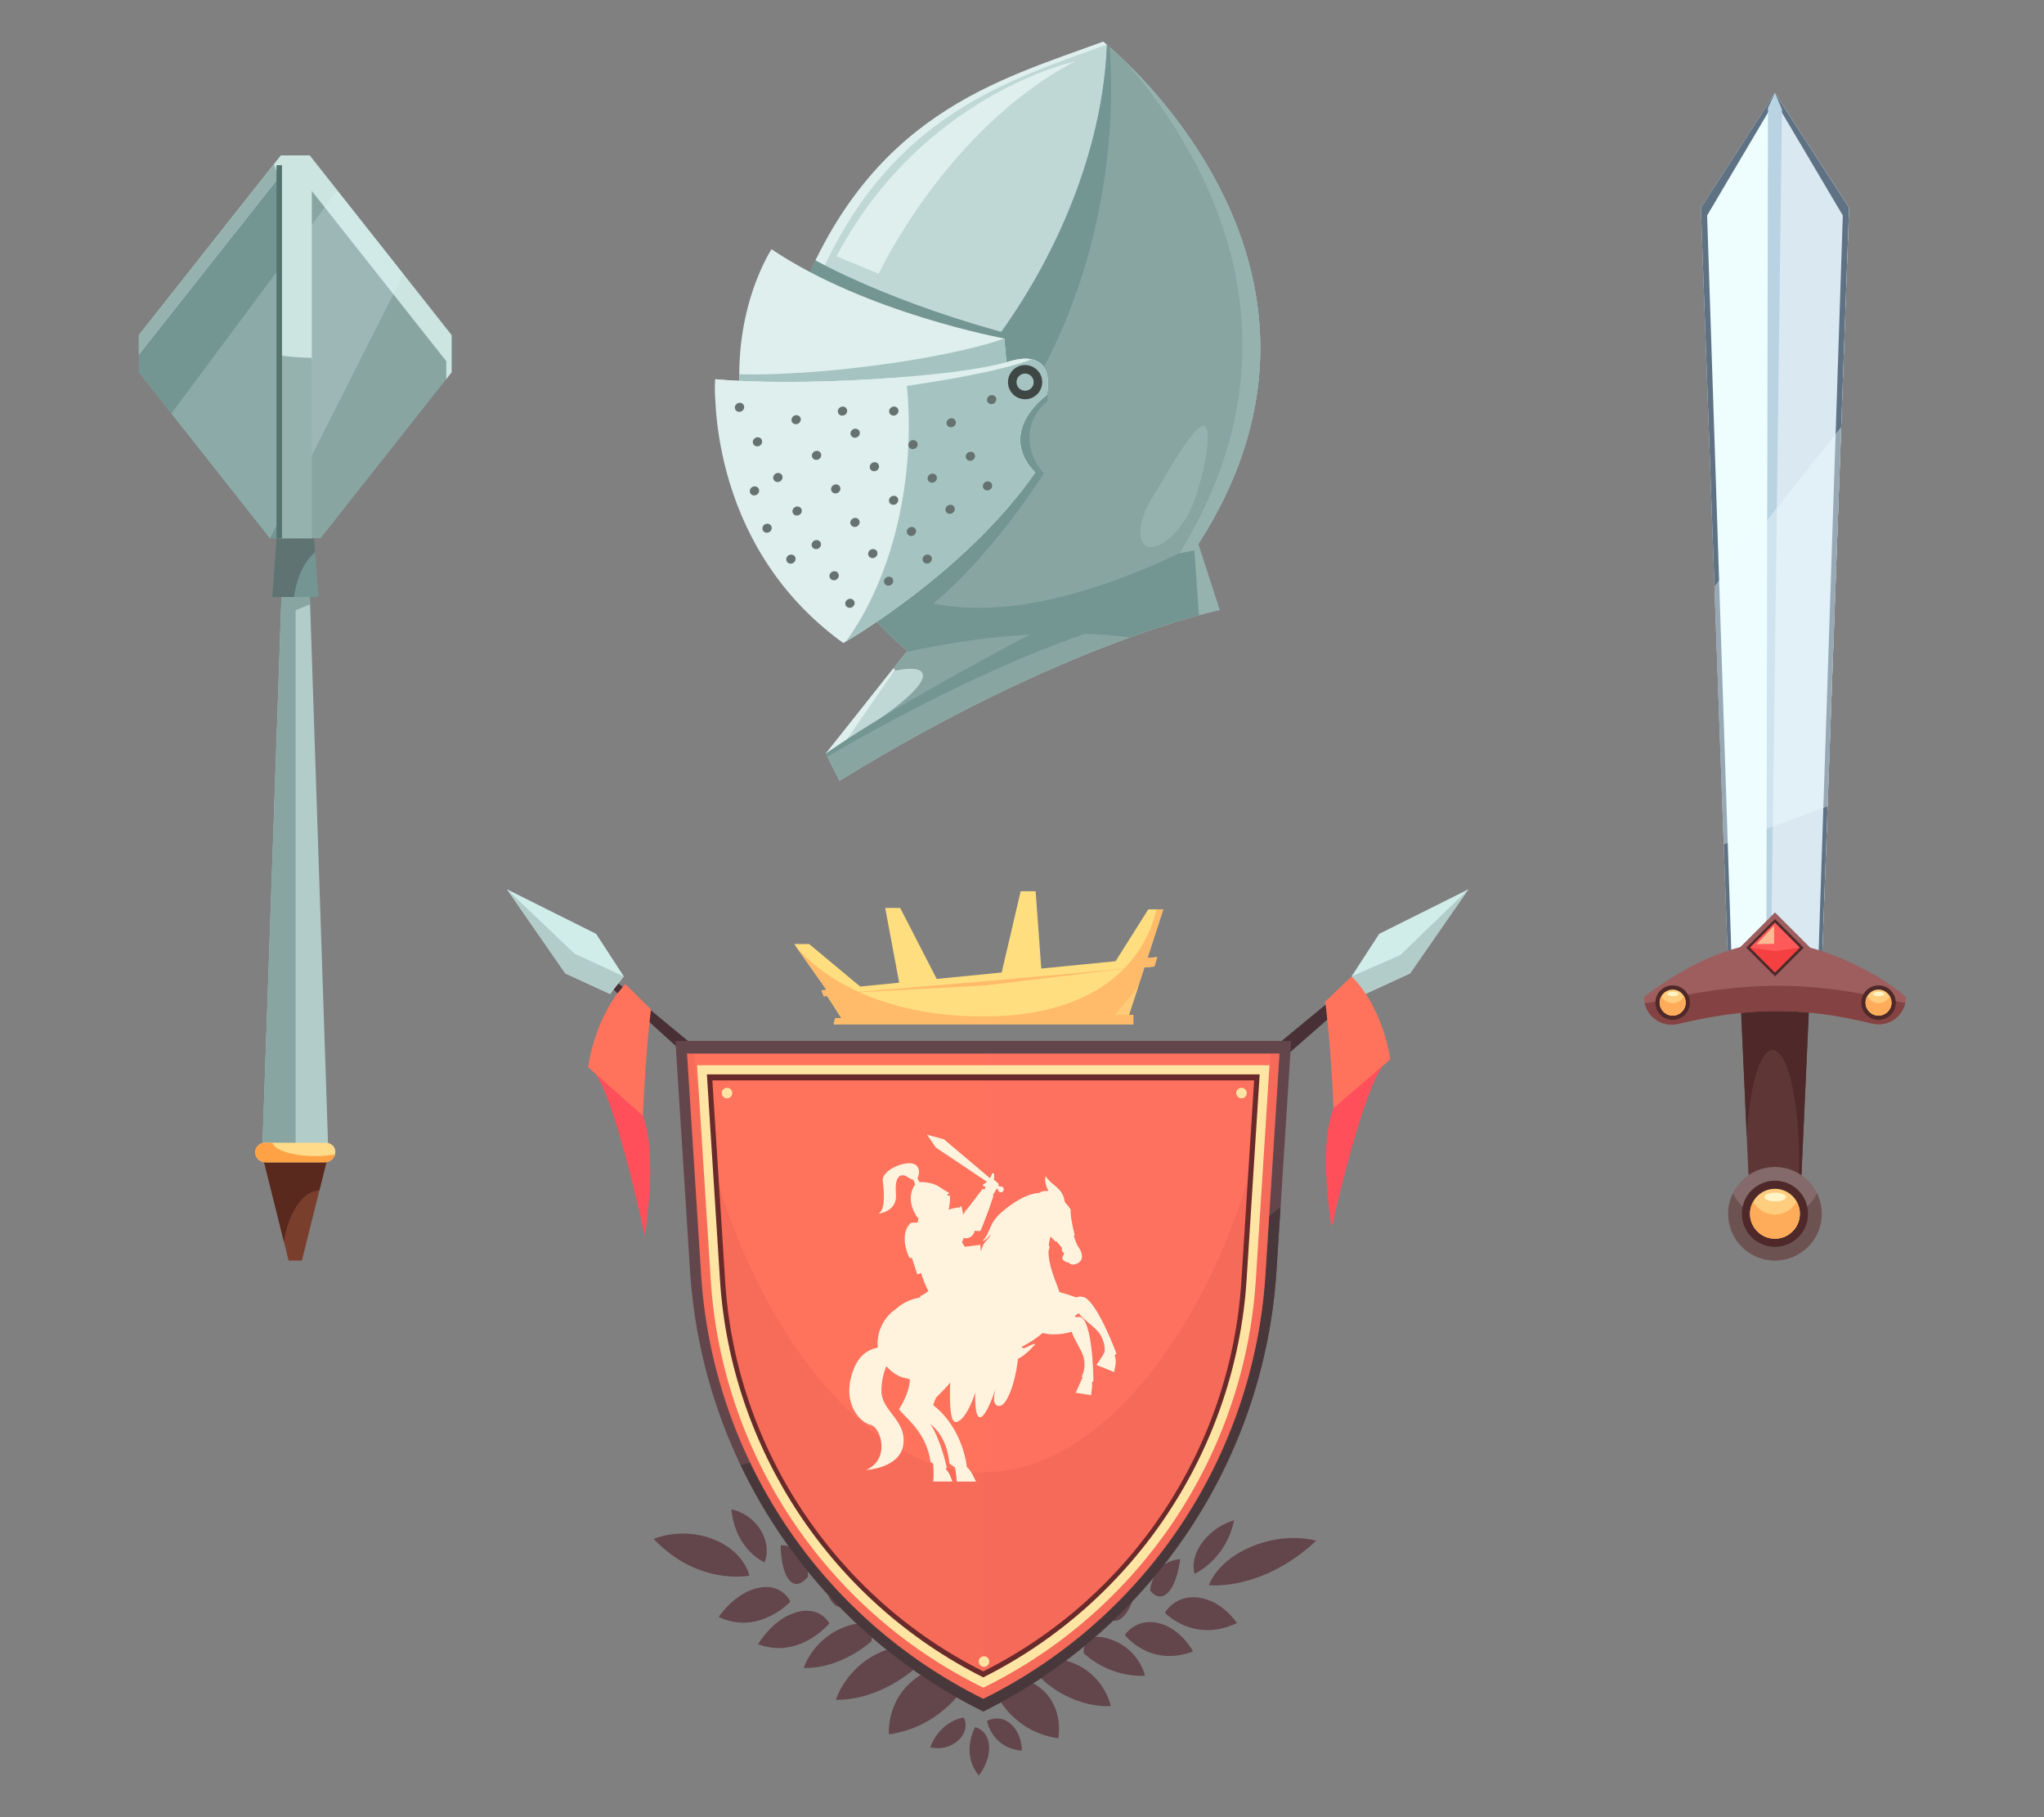 <?xml version="1.0" encoding="UTF-8"?>
<svg xmlns="http://www.w3.org/2000/svg" viewBox="0 0 540 480">
  <rect x="0" y="0" width="540" height="480" fill="#808080" stroke="none"/>
  <defs>
    <style>
      .cls-1 {
        fill: #a5c4c1;
      }

      .cls-1, .cls-2, .cls-3, .cls-4, .cls-5, .cls-6, .cls-7, .cls-8, .cls-9, .cls-10, .cls-11, .cls-12, .cls-13, .cls-14, .cls-15, .cls-16, .cls-17, .cls-18, .cls-19, .cls-20, .cls-21, .cls-22, .cls-23, .cls-24, .cls-25, .cls-26, .cls-27, .cls-28, .cls-29, .cls-30, .cls-31, .cls-32, .cls-33, .cls-34, .cls-35, .cls-36, .cls-37, .cls-38, .cls-39, .cls-40, .cls-41, .cls-42, .cls-43, .cls-44, .cls-45, .cls-46, .cls-47, .cls-48, .cls-49 {
        stroke-width: 0px;
      }

      .cls-2 {
        fill: #fff4c5;
      }

      .cls-3 {
        fill: #e85b66;
        opacity: .1;
      }

      .cls-3, .cls-36, .cls-45 {
        mix-blend-mode: multiply;
      }

      .cls-4 {
        fill: #dae8f2;
      }

      .cls-5, .cls-40, .cls-47 {
        fill: #eefeff;
      }

      .cls-5, .cls-45 {
        opacity: .2;
      }

      .cls-5, .cls-47 {
        mix-blend-mode: overlay;
      }

      .cls-6 {
        fill: #ffdb8a;
      }

      .cls-7 {
        fill: #ff735d;
      }

      .cls-8 {
        fill: #ffe5a4;
      }

      .cls-9 {
        fill: #ffcd7d;
      }

      .cls-10 {
        fill: #3f4745;
      }

      .cls-11 {
        fill: #54726e;
      }

      .cls-12 {
        fill: #749692;
      }

      .cls-13 {
        fill: #63454c;
      }

      .cls-14 {
        fill: #49383b;
      }

      .cls-50 {
        isolation: isolate;
      }

      .cls-15 {
        fill: #b2ccca;
      }

      .cls-16 {
        fill: #5e3636;
      }

      .cls-17 {
        fill: #ffba94;
      }

      .cls-18 {
        fill: #4f2929;
      }

      .cls-19 {
        fill: #59291e;
      }

      .cls-20 {
        fill: none;
      }

      .cls-21 {
        fill: #682a2a;
      }

      .cls-22 {
        fill: #846a6a;
      }

      .cls-23 {
        fill: #9e5e5e;
      }

      .cls-24 {
        fill: #492f36;
      }

      .cls-25 {
        fill: #6d5252;
      }

      .cls-26 {
        fill: #ffbb69;
      }

      .cls-27 {
        fill: #d1edea;
      }

      .cls-28 {
        fill: #96b2af;
      }

      .cls-29 {
        fill: #ffa245;
      }

      .cls-30 {
        fill: #dfefed;
      }

      .cls-31 {
        fill: #ff5a5a;
      }

      .cls-32 {
        fill: #bad3e2;
      }

      .cls-33 {
        fill: #7a3e2d;
      }

      .cls-34 {
        fill: #88a5a2;
      }

      .cls-35 {
        fill: #844242;
      }

      .cls-36 {
        fill: #535e5d;
        opacity: .6;
      }

      .cls-37 {
        fill: #f44040;
      }

      .cls-38 {
        fill: #ffde80;
      }

      .cls-39 {
        fill: #ffac5a;
      }

      .cls-41 {
        fill: #ffcb78;
      }

      .cls-42 {
        fill: #bfd8d5;
      }

      .cls-43 {
        fill: #ff4f5b;
      }

      .cls-44 {
        fill: #65726f;
      }

      .cls-45 {
        fill: #d84e4e;
      }

      .cls-46 {
        fill: #fff3de;
      }

      .cls-47 {
        opacity: .4;
      }

      .cls-48 {
        fill: #5f7284;
      }

      .cls-49 {
        fill: #cce5e1;
      }
    </style>
  </defs>
  <g class="cls-50">
    <g id="Layer_2" data-name="Layer 2">
      <g id="Layer_2-2" data-name="Layer 2">
        <g>
          <rect class="cls-20" width="540" height="480"/>
          <g>
            <g>
              <path class="cls-42" d="m239.71,171.89s-48.69-38.42-29.73-90.17c18.96-51.75,53.8-60.46,81.47-70.71,0,0,73.28,57.9,25.11,132.71l5.64,17.42s-40.48,8.2-100.43,45.09l-3.59-7.19,21.54-27.16Z"/>
              <path class="cls-34" d="m292.44,11.83c-1.9,50.46-41.61,107.28-82.32,118.72,9.27,25.3,29.59,41.34,29.59,41.34l-4.36,5.49c5.48-1.25,8.66-.93,8.47,1.26-.34,3.81-11.03,11.58-25.65,20.4l3.59,7.19c59.95-36.89,100.43-45.09,100.43-45.09l-5.64-17.42c44.83-69.63-15.54-124.61-24.12-131.89Z"/>
              <path class="cls-12" d="m239.71,171.89l-.31.39c4.41-1.01,8.98-1.89,13.7-2.63,16.84-2.62,32.65-2.92,45.41-1.3,15.11-5.47,23.69-7.21,23.69-7.21l-5.64-17.42c-50.99,25.43-78.46,18.89-99.62,1.14,9.93,16.88,22.77,27.03,22.77,27.03Z"/>
              <g>
                <path class="cls-30" d="m213.28,130.8c-5.15-13.92-6.99-30.65-.23-49.08,18.48-50.43,52.04-59.99,79.34-69.93-.61-.52-.94-.78-.94-.78-27.67,10.25-62.51,18.96-81.47,70.71-6.9,18.84-4.83,35.91.58,50.01.88-.34,1.79-.65,2.72-.93Z"/>
                <polygon class="cls-30" points="236.49 176.84 235.98 176.59 218.17 199.05 223.36 195.86 236.49 176.84"/>
              </g>
              <path class="cls-12" d="m210.12,130.55c1.95,5.31,4.38,10.2,7.01,14.64,34.55-4.29,66.36-44.3,74.5-97.02,1.9-12.29,2.36-24.31,1.55-35.7-.27-.24-.53-.46-.74-.63-1.9,50.46-41.61,107.28-82.32,118.72Z"/>
              <path class="cls-12" d="m215.36,68.72l-5.12,10.7,55.85,19.28,3.25-9.75c-33.93-8.76-53.98-20.22-53.98-20.22Z"/>
              <path class="cls-30" d="m203.83,65.84s-13.32,19.98-6.66,49.7l69.18-14.86-1.02-11.27s-36.38-6.66-61.49-23.57Z"/>
              <path class="cls-1" d="m195.31,98.85c0,5.11.51,10.7,1.85,16.69l69.18-14.86-1.02-11.27c-16.01,5.64-49.96,9.99-70.01,9.45Z"/>
              <path class="cls-12" d="m276.85,102.48l-17.17,5.89-31.96,49.83,10.76,6.92c18.83-10.76,37.34-40.1,37.34-40.1-5-5.25-5.51-13.83.87-18.96l.16-3.58Z"/>
              <path class="cls-30" d="m222.79,169.86s32.28-18.45,50.73-45.09c0,0-10.76-9.22,3.07-20.5,0,0,3.07-12.81-10.25-8.71-13.32,4.1-55.85,6.66-77.37,4.61,0,0-3.07,43.04,33.82,69.69Z"/>
              <path class="cls-1" d="m266.34,95.56c-5.36,1.65-15.46,3.05-27.02,4,.88,7.17,1.03,14.81.35,22.7-1.62,18.88-7.7,35.55-16.17,47.17,4.83-2.87,33.18-20.36,50.02-44.67,0,0-10.76-9.22,3.07-20.5,0,0,3.07-12.81-10.25-8.71Z"/>
              <path class="cls-10" d="m266.3,100.94c0,2.5,2.02,4.52,4.52,4.52s4.52-2.02,4.52-4.52-2.03-4.52-4.52-4.52-4.52,2.02-4.52,4.52Z"/>
              <path class="cls-30" d="m272.45,94.96s.09-.03.14-.05c-1.52-.32-3.54-.19-6.25.64-13.32,4.1-55.85,6.66-77.37,4.61,0,0-.16,2.21.03,5.93,25.24.07,69.41-5.75,83.45-11.14Z"/>
              <path class="cls-1" d="m268.55,100.94c0,1.26,1.02,2.27,2.27,2.27s2.27-1.02,2.27-2.27-1.02-2.27-2.27-2.27-2.27,1.02-2.27,2.27Z"/>
              <g>
                <path class="cls-44" d="m243.88,148.29c.32.56,1.07.74,1.67.4.6-.35.82-1.08.5-1.64-.32-.56-1.06-.74-1.67-.4-.6.34-.83,1.08-.5,1.64Z"/>
                <path class="cls-44" d="m233.68,154.13c.32.56,1.07.74,1.66.4.6-.34.83-1.08.51-1.64-.32-.56-1.07-.74-1.67-.4-.6.34-.82,1.08-.5,1.64Z"/>
                <path class="cls-44" d="m223.46,159.98c.32.56,1.07.74,1.67.4.6-.34.83-1.08.5-1.64-.32-.56-1.07-.74-1.67-.4-.6.35-.83,1.08-.51,1.64Z"/>
                <path class="cls-44" d="m249.92,135.16c.32.56,1.07.74,1.67.39.6-.34.83-1.08.51-1.64-.33-.57-1.07-.74-1.67-.4-.6.34-.83,1.08-.51,1.64Z"/>
                <path class="cls-44" d="m239.71,141.01c.32.56,1.07.74,1.67.4.6-.34.82-1.08.5-1.64-.32-.56-1.06-.74-1.66-.4-.6.34-.83,1.08-.5,1.64Z"/>
                <path class="cls-44" d="m229.5,146.85c.32.56,1.07.74,1.66.4.6-.34.83-1.08.51-1.64-.32-.57-1.07-.74-1.67-.4-.6.34-.82,1.07-.5,1.64Z"/>
                <path class="cls-44" d="m219.29,152.7c.32.56,1.07.74,1.67.4.6-.34.83-1.08.5-1.64-.33-.57-1.07-.74-1.67-.4-.6.35-.83,1.08-.51,1.64Z"/>
                <path class="cls-44" d="m255.28,121.15c.32.56,1.07.75,1.67.4.6-.35.82-1.09.5-1.65-.32-.56-1.06-.74-1.67-.39-.6.34-.82,1.08-.5,1.63Z"/>
                <path class="cls-44" d="m259.8,128.97c.32.56,1.07.75,1.67.4.6-.34.82-1.09.5-1.65-.32-.56-1.07-.74-1.67-.39-.6.34-.82,1.08-.5,1.63Z"/>
                <path class="cls-44" d="m245.2,126.93c.32.56,1.07.74,1.68.4.6-.34.82-1.09.5-1.65-.32-.55-1.07-.73-1.67-.39-.6.35-.83,1.08-.51,1.64Z"/>
                <path class="cls-44" d="m234.99,132.77c.32.56,1.07.74,1.68.4.6-.35.81-1.08.49-1.64-.32-.56-1.06-.74-1.66-.39-.6.34-.82,1.08-.51,1.64Z"/>
                <path class="cls-44" d="m224.79,138.62c.32.56,1.07.75,1.67.4.6-.35.82-1.09.5-1.65-.32-.56-1.07-.74-1.67-.39-.6.34-.82,1.08-.5,1.63Z"/>
                <path class="cls-44" d="m214.57,144.47c.32.56,1.08.74,1.68.4.6-.34.82-1.09.5-1.65-.32-.55-1.07-.73-1.67-.39-.6.35-.83,1.08-.51,1.64Z"/>
                <path class="cls-44" d="m207.87,148.31c.32.56,1.07.75,1.67.4.6-.34.82-1.09.5-1.65-.32-.56-1.06-.74-1.67-.39-.6.34-.82,1.08-.5,1.63Z"/>
                <path class="cls-44" d="m250.21,112.29c.32.56,1.07.74,1.67.4.6-.34.83-1.08.5-1.64-.32-.56-1.07-.74-1.67-.4-.6.34-.82,1.08-.5,1.64Z"/>
                <path class="cls-44" d="m240.12,118.06c.33.57,1.07.74,1.67.4.6-.34.83-1.08.5-1.64-.32-.56-1.07-.74-1.67-.4-.6.34-.83,1.08-.51,1.64Z"/>
                <path class="cls-44" d="m229.92,123.91c.32.56,1.07.74,1.67.39.6-.34.82-1.07.5-1.64-.32-.56-1.06-.74-1.67-.4-.6.35-.82,1.08-.5,1.64Z"/>
                <path class="cls-44" d="m219.71,129.76c.32.57,1.06.74,1.66.4.6-.34.83-1.08.51-1.64-.32-.56-1.07-.74-1.67-.4-.6.34-.82,1.08-.5,1.64Z"/>
                <path class="cls-44" d="m209.5,135.61c.32.56,1.07.74,1.67.39.6-.34.83-1.08.51-1.64-.32-.56-1.07-.74-1.67-.4-.6.35-.83,1.08-.51,1.64Z"/>
                <path class="cls-44" d="m201.56,140.15c.32.56,1.07.74,1.67.4.6-.34.83-1.08.51-1.64-.32-.56-1.07-.74-1.67-.4-.6.34-.82,1.08-.5,1.64Z"/>
                <path class="cls-44" d="m235.05,109.21c.32.57,1.07.74,1.67.39.6-.34.83-1.08.5-1.64-.32-.56-1.07-.74-1.67-.4-.6.34-.83,1.08-.51,1.64Z"/>
                <path class="cls-44" d="m224.84,115.05c.32.57,1.07.74,1.67.4.6-.35.82-1.07.5-1.64-.32-.56-1.06-.74-1.67-.4-.6.34-.83,1.08-.5,1.64Z"/>
                <path class="cls-44" d="m221.49,109.21c.32.56,1.08.75,1.68.4.6-.34.82-1.08.49-1.65-.32-.56-1.06-.74-1.66-.39-.6.34-.83,1.08-.51,1.63Z"/>
                <path class="cls-44" d="m214.64,120.9c.32.56,1.06.74,1.67.4.6-.35.83-1.08.5-1.64-.32-.56-1.07-.74-1.67-.39-.6.34-.82,1.07-.5,1.64Z"/>
                <path class="cls-44" d="m204.42,126.75c.32.57,1.07.74,1.67.39.6-.34.83-1.08.5-1.64-.32-.56-1.07-.74-1.67-.4-.6.34-.83,1.08-.51,1.64Z"/>
                <path class="cls-44" d="m198.23,130.29c.32.57,1.07.74,1.67.4.6-.34.83-1.08.51-1.64-.32-.56-1.07-.74-1.67-.4-.6.34-.83,1.08-.5,1.64Z"/>
                <path class="cls-44" d="m260.89,106.17c.32.56,1.06.74,1.67.4.6-.34.83-1.08.5-1.64-.32-.56-1.07-.74-1.67-.4-.6.35-.82,1.08-.5,1.64Z"/>
                <path class="cls-44" d="m209.24,111.48c.32.56,1.07.74,1.67.4.6-.35.83-1.08.51-1.64-.32-.57-1.07-.74-1.67-.4-.6.34-.82,1.07-.5,1.64Z"/>
                <path class="cls-44" d="m199.03,117.33c.32.56,1.07.74,1.67.39.6-.34.82-1.08.5-1.64-.32-.57-1.07-.74-1.67-.4-.6.35-.83,1.08-.5,1.64Z"/>
                <path class="cls-44" d="m194.29,108.22c.32.56,1.07.74,1.67.39.6-.34.82-1.08.5-1.64-.32-.57-1.07-.74-1.67-.4-.6.35-.83,1.08-.51,1.64Z"/>
              </g>
              <path class="cls-28" d="m297.25,16.22c18.7,21.21,50.8,70.87,14.36,129.91l3.93-.74,1.22,17.11c3.56-.97,5.45-1.35,5.45-1.35l-5.64-17.42c39.66-61.59-3-111.71-19.31-127.51Z"/>
              <path class="cls-28" d="m313.4,136.81c3.46-5.56,7.37-22.69,4.92-24.22-2.44-1.52-10.32,13.14-13.79,18.69-3.47,5.57-4.29,11.32-1.85,12.84,2.44,1.53,7.24-1.74,10.71-7.31Z"/>
              <path class="cls-30" d="m220.99,67.7l11.15,4.61s17.87-38.24,51.88-56.11c0,0-40.35,8.65-63.02,51.5Z"/>
              <path class="cls-12" d="m218.17,199.05l.44.84s35.43-21.32,67.98-32.45c14.9-5.1,15.1-15.26,28.94-22.05,0,0-69.75,34.14-97.36,53.66Z"/>
            </g>
            <g>
              <polygon class="cls-15" points="80.92 129.33 75.09 136.57 69.27 304.69 77.92 304.69 86.75 304.69 80.92 129.33"/>
              <polygon class="cls-34" points="81.89 154.46 74.08 154.46 74.61 162.61 81.89 159.64 81.89 154.46"/>
              <polygon class="cls-34" points="78.1 132.84 75.09 136.57 69.27 304.69 77.92 304.69 78.1 304.69 78.1 132.84"/>
              <polygon class="cls-33" points="86.75 304.95 69.27 304.95 76.26 332.97 79.76 332.97 86.75 304.95"/>
              <path class="cls-19" d="m84.39,314.38l2.35-9.43h-17.48l5.74,23.01c1.24-7.69,4.95-13.31,9.39-13.58Z"/>
              <polygon class="cls-12" points="81.84 126.23 74.17 126.23 71.92 157.7 84.1 157.7 81.84 126.23"/>
              <path class="cls-36" d="m83.25,145.87l-1.41-19.64h-7.67l-2.25,31.47h5.76c.72-5.24,2.8-9.57,5.58-11.83Z"/>
              <polygon class="cls-34" points="119.31 88.52 81.82 41.05 74.2 41.05 36.7 88.52 36.7 98.35 71.32 142.18 84.69 142.18 119.31 98.35 119.31 88.52"/>
              <polygon class="cls-12" points="78.45 41.05 74.2 41.05 36.7 88.52 36.7 98.35 71.32 142.18 78.45 142.18 78.45 41.05"/>
              <polygon class="cls-49" points="81.82 41.05 74.2 41.05 36.7 88.52 36.7 93.63 72.79 47.95 80.41 47.95 117.9 95.41 117.9 100.14 119.31 98.35 119.31 88.52 81.82 41.05"/>
              <polygon class="cls-28" points="72.37 43.36 36.7 88.52 36.7 93.63 72.79 47.95 74.18 47.95 72.37 43.36"/>
              <path class="cls-6" d="m88.6,304.26c0-1.33-1.11-2.41-2.47-2.41h-16.15c-1.41,0-2.56,1.12-2.56,2.5,0,1.48,1.22,2.67,2.74,2.67h15.62c1.56,0,2.82-1.24,2.82-2.76Z"/>
              <path class="cls-29" d="m83.39,305.38c-5.99,0-10.91-1.55-11.42-3.54h-1.99c-1.41,0-2.56,1.12-2.56,2.5,0,1.48,1.22,2.67,2.74,2.67h15.62c1.31,0,2.39-.87,2.72-2.05-1.54.26-3.27.41-5.1.41Z"/>
              <polygon class="cls-5" points="106.61 72.43 89.1 50.27 45.29 109.23 71.32 142.18 106.61 72.43"/>
              <rect class="cls-49" x="73.64" y="43.64" width="8.74" height="51.99"/>
              <path class="cls-28" d="m73.64,93.83v48.35h8.74v-47.66c-2.99-.05-5.91-.27-8.74-.68Z"/>
              <polygon class="cls-11" points="73.05 43.64 73.05 93.83 73.05 95.62 73.05 142.18 74.5 142.18 74.5 95.62 74.5 94.52 74.5 43.64 73.05 43.64"/>
            </g>
            <g>
              <polygon class="cls-40" points="488.5 54.86 468.92 24.57 449.35 54.86 456.93 266.22 480.91 266.22 488.5 54.86"/>
              <polygon class="cls-4" points="468.92 24.57 467.69 26.48 467.69 266.22 480.91 266.22 488.5 54.86 468.92 24.57"/>
              <polygon class="cls-16" points="478.4 255.51 459.45 255.51 462.54 323.9 475.31 323.9 478.4 255.51"/>
              <g>
                <path class="cls-18" d="m462.49,322.93l.05.98h.12c-.06-.32-.11-.65-.17-.98Z"/>
                <path class="cls-18" d="m459.45,255.51l2.02,44.74c.7-13.1,3.49-22.9,6.84-22.9,3.87,0,7,13.1,7,29.25,0,6.48-.5,12.46-1.36,17.3h1.36l3.09-68.4h-18.95Z"/>
              </g>
              <circle class="cls-22" cx="468.92" cy="320.61" r="12.36"/>
              <path class="cls-25" d="m468.92,322.15c-4.88,0-9.09-2.84-11.1-6.95-.8,1.64-1.26,3.47-1.26,5.41,0,6.83,5.53,12.36,12.36,12.36s12.36-5.53,12.36-12.36c0-1.94-.46-3.77-1.26-5.41-2.01,4.11-6.22,6.95-11.1,6.95Z"/>
              <path class="cls-18" d="m460.18,320.61c0,4.83,3.91,8.74,8.74,8.74s8.74-3.91,8.74-8.74-3.91-8.74-8.74-8.74-8.74,3.91-8.74,8.74Z"/>
              <polygon class="cls-48" points="468.92 24.57 449.35 54.86 456.93 266.22 457.88 266.22 451 56.92 468.92 26.63 486.85 56.92 479.97 266.22 480.91 266.22 488.5 54.86 468.92 24.57"/>
              <polygon class="cls-32" points="468.92 24.57 467.07 28.49 466.66 250.98 467.89 253.04 470.78 28.9 468.92 24.57"/>
              <path class="cls-23" d="m503.53,263.34c-8.03-7-24.02-14.51-34.74-14.42-10.73.09-23.14,5.77-34.48,14.42v.07c0,2.22,1.02,4.32,2.76,5.7,1.74,1.38,4.02,1.88,6.19,1.37,19-4.51,33.04-4.61,51.38-.1,2.14.53,4.4.04,6.14-1.32,1.73-1.36,2.75-3.44,2.75-5.65v-.07Z"/>
              <path class="cls-35" d="m501.66,264.63c-23.37-5.74-41.28-5.6-65.5.15-.55.13-1.1.2-1.66.22.37,1.6,1.27,3.04,2.59,4.08,1.76,1.39,4.05,1.9,6.23,1.38,18.94-4.49,32.97-4.59,51.25-.1,2.16.53,4.44.04,6.19-1.33,1.34-1.05,2.25-2.53,2.6-4.16-.57-.03-1.14-.1-1.7-.24Z"/>
              <circle class="cls-9" cx="468.92" cy="320.61" r="6.59"/>
              <path class="cls-39" d="m468.92,320.82c-2.48,0-4.61-1.38-5.74-3.4-.53.95-.86,2.03-.86,3.19,0,3.64,2.95,6.59,6.59,6.59s6.59-2.95,6.59-6.59c0-1.16-.33-2.24-.86-3.19-1.13,2.02-3.26,3.4-5.73,3.4Z"/>
              <ellipse class="cls-2" cx="469" cy="316.2" rx="2.86" ry="1.16"/>
              <g>
                <path class="cls-18" d="m437.34,264.84c0,2.51,2.04,4.55,4.55,4.55s4.56-2.04,4.56-4.55-2.04-4.55-4.56-4.55c-2.52,0-4.55,2.04-4.55,4.55Z"/>
                <path class="cls-9" d="m438.46,264.84c0,1.9,1.54,3.43,3.44,3.43s3.44-1.54,3.44-3.43-1.54-3.44-3.44-3.44-3.44,1.54-3.44,3.44Z"/>
                <path class="cls-39" d="m441.9,264.95c-1.29,0-2.4-.72-2.99-1.77-.28.5-.45,1.06-.45,1.67,0,1.9,1.54,3.43,3.44,3.43s3.44-1.54,3.44-3.43c0-.61-.17-1.17-.45-1.67-.59,1.05-1.7,1.77-2.99,1.77Z"/>
                <path class="cls-2" d="m443.43,262.55c0-.33-.67-.6-1.49-.6s-1.49.27-1.49.6.67.6,1.49.6,1.49-.27,1.49-.6Z"/>
              </g>
              <g>
                <path class="cls-18" d="m491.73,264.84c0,2.51,2.04,4.55,4.55,4.55s4.56-2.04,4.56-4.55-2.04-4.55-4.56-4.55c-2.52,0-4.55,2.04-4.55,4.55Z"/>
                <path class="cls-9" d="m492.85,264.84c0,1.9,1.54,3.43,3.43,3.43s3.44-1.54,3.44-3.43-1.54-3.44-3.44-3.44-3.43,1.54-3.43,3.44Z"/>
                <path class="cls-39" d="m496.28,264.95c-1.29,0-2.4-.72-2.99-1.77-.27.5-.44,1.06-.44,1.67,0,1.9,1.54,3.43,3.43,3.43s3.44-1.54,3.44-3.43c0-.61-.17-1.17-.45-1.67-.59,1.05-1.7,1.77-2.99,1.77Z"/>
                <path class="cls-2" d="m497.81,262.55c0-.33-.67-.6-1.49-.6s-1.49.27-1.49.6.67.6,1.49.6,1.49-.27,1.49-.6Z"/>
              </g>
              <rect class="cls-23" x="462.33" y="243.71" width="13.18" height="13.18" transform="translate(-39.64 404.92) rotate(-45)"/>
              <rect class="cls-18" x="463.57" y="244.95" width="10.71" height="10.71" transform="translate(-39.61 405.01) rotate(-45.01)"/>
              <rect class="cls-31" x="464.28" y="245.66" width="9.29" height="9.29" transform="translate(-39.61 405.03) rotate(-45.02)"/>
              <polygon class="cls-37" points="468.92 251.23 462.36 250.31 468.92 256.87 475.49 250.31 468.92 251.23"/>
              <polygon class="cls-17" points="468.69 249.3 468.69 244.51 464.13 249.38 468.69 249.3"/>
              <polygon class="cls-47" points="486.42 112.81 452.94 154.87 455.39 223.06 482.82 212.99 486.42 112.81"/>
            </g>
            <g>
              <g>
                <path class="cls-13" d="m260.74,454.57s1.29,7.19,9.22,7.86c0,0,.09-4.49-2.98-7.11-3.07-2.62-6.24-.75-6.24-.75Z"/>
                <path class="cls-13" d="m257.62,456.23s-3.89,6.77.96,12.76c0,0,3.03-3.62,2.71-7.87-.32-4.25-3.67-4.89-3.67-4.89Z"/>
                <path class="cls-13" d="m254.61,453.7s-6.02.56-8.86,7.83c0,0,4.23,1.25,7.57-1.98,3-2.89,1.29-5.86,1.29-5.86Z"/>
              </g>
              <g>
                <path class="cls-13" d="m208.81,423.07s-8.39,9.06-18.93,4.04c0,0,4.12-6.33,10.44-7.68,6.31-1.35,8.5,3.64,8.5,3.64Z"/>
                <path class="cls-13" d="m213.48,416.41s.23-8.24-7.23-8.23c0,0-.05,7.68,2.9,9.79,2.13,1.51,4.33-1.56,4.33-1.56Z"/>
                <path class="cls-13" d="m225.55,422.5s.05-8.86-8.26-9.04c0,0,.13,8.25,3.47,10.6,2.41,1.68,4.79-1.56,4.79-1.56Z"/>
                <path class="cls-13" d="m236.32,425.89s.19-8.42-7.54-8.41c0,0-.01,7.84,3.06,10,2.22,1.55,4.48-1.59,4.48-1.59Z"/>
                <path class="cls-13" d="m247.46,430.87s1.42-8.29-7.04-11.97c0,0-2.36,9.85,1.59,13.29,2.44,2.09,5.44-1.32,5.44-1.32Z"/>
                <path class="cls-13" d="m259.23,437.19s3.04-9.46-5.19-13.82c0,0-4.33,11.22-.8,15.23,2.19,2.44,5.99-1.41,5.99-1.41Z"/>
                <path class="cls-13" d="m201.99,412.67s-7.65-3.09-8.76-13.97c0,0,4.74.71,7.66,5.37,2.92,4.66,1.11,8.6,1.11,8.6Z"/>
                <path class="cls-13" d="m197.97,416.19s-13.42,2.8-25.28-9.69c0,0,7.17-3.21,15.6.02,8.42,3.23,9.68,9.67,9.68,9.67Z"/>
                <path class="cls-13" d="m219.11,428.79s-7.91,9.63-18.83,5.52c0,0,3.77-6.59,10.05-8.43,6.28-1.84,8.78,2.91,8.78,2.91Z"/>
                <path class="cls-13" d="m230.23,433.51s-7.77,7.28-17.9,7.08c0,0,2.5-8.15,11.68-11.13,7.64-2.48,6.21,4.05,6.21,4.05Z"/>
                <path class="cls-13" d="m242.09,440.39s-9.19,8.74-21.26,8.6c0,0,2.9-9.71,13.82-13.35,9.09-3.03,7.44,4.75,7.44,4.75Z"/>
                <path class="cls-13" d="m254.84,445.55s-6.45,10.74-19.99,12.55c0,0-.99-10.76,9.62-16.38,8.83-4.68,10.38,3.83,10.38,3.83Z"/>
              </g>
              <g>
                <path class="cls-13" d="m307.74,425.99s7.53,8.14,19.03,2.74c0,0-3.72-5.88-10.12-6.73-6.24-.83-8.91,4-8.91,4Z"/>
                <path class="cls-13" d="m303.83,420.09s.61-7.61,7.95-8.25c0,0-.72,7.2-3.86,9.39-2.25,1.56-4.09-1.15-4.09-1.15Z"/>
                <path class="cls-13" d="m291.75,426.46s.85-8.04,8.71-8.83c0,0-.96,7.62-4.38,9.98-2.44,1.68-4.33-1.15-4.33-1.15Z"/>
                <path class="cls-13" d="m281.59,430.11s.69-7.5,7.68-8c0,0-.79,7.09-3.81,9.2-2.16,1.5-3.87-1.2-3.87-1.2Z"/>
                <path class="cls-13" d="m271.33,435.04s-.36-7.2,7.35-10.91c0,0,1.07,8.62-2.76,11.86-2.35,1.95-4.58-.95-4.58-.95Z"/>
                <path class="cls-13" d="m260.78,440.96s-1.51-8.02,5.74-12.16c0,0,2.5,9.59-.9,13.21-2.09,2.18-4.84-1.05-4.84-1.05Z"/>
                <path class="cls-13" d="m315.62,415.7s8.19-3.6,10.42-14.12c0,0-4.99,1.19-8.44,5.9-3.42,4.66-1.98,8.23-1.98,8.23Z"/>
                <path class="cls-13" d="m319.38,418.72s13.93,1.69,28.34-11.74c0,0-7.73-2.42-17.22,1.6-9.19,3.89-11.12,10.15-11.12,10.15Z"/>
                <path class="cls-13" d="m297.17,431.88s6.66,8.66,18.02,4.33c0,0-3.17-6.11-9.23-7.5-5.91-1.36-8.79,3.17-8.79,3.17Z"/>
                <path class="cls-13" d="m286.31,436.7s6.45,6.41,16.18,5.93c0,0-1.6-7.55-10.03-9.89-6.79-1.88-6.16,3.96-6.16,3.96Z"/>
                <path class="cls-13" d="m275,443.27s7.27,7.69,18.46,7.4c0,0-1.73-8.93-11.37-11.88-7.72-2.37-7.09,4.48-7.09,4.48Z"/>
                <path class="cls-13" d="m263.55,448.11s4.34,9.4,16.03,11.04c0,0,2.01-9.79-6.79-14.63-7.05-3.87-9.24,3.59-9.24,3.59Z"/>
              </g>
              <g>
                <polygon class="cls-24" points="316.3 299.41 313.33 295.82 363.81 254.14 365.57 256.27 316.3 299.41"/>
                <polygon class="cls-24" points="204.05 299.41 155.49 255.41 156.54 254.14 207.02 295.82 204.05 299.41"/>
              </g>
              <path class="cls-13" d="m341.1,274.95h-162.66l3.86,60.71c3.17,49.86,32.7,94.23,77.47,116.41,44.76-22.18,74.29-66.56,77.47-116.41l3.87-60.71Z"/>
              <path class="cls-14" d="m277.55,357.77c-28.58,14.46-56.92,24.27-81.9,29.19,13.27,27.83,35.6,50.98,64.12,65.12,44.76-22.18,74.29-66.56,77.46-116.41l1.07-16.83c-16.97,13.82-37.58,27.22-60.75,38.93Z"/>
              <path class="cls-7" d="m338.03,278.29h-156.52l3.72,58.42c3.05,47.97,31.47,90.68,74.54,112.02,43.07-21.34,71.49-64.04,74.54-112.02l3.72-58.42Z"/>
              <g>
                <polygon class="cls-38" points="307.32 240.2 303.37 240.2 294.72 253.9 275.09 255.84 273.6 235.43 269.64 235.43 264.63 256.88 247.47 258.58 237.82 239.83 233.86 239.83 237.55 259.57 227.25 260.59 213.77 249.36 209.82 249.36 218.36 261.47 217 261.6 217.66 263.16 218.51 263.08 222.28 268.92 220.67 268.94 220.23 270.55 299.41 270.55 299.41 268.06 298.26 268.07 302.33 255.54 304.95 255.3 305.71 252.81 303.14 253.06 307.32 240.2"/>
                <path class="cls-26" d="m307.32,240.2h-1.76c-3.22,13.61-15.54,28.29-45.74,28.29-36.82,0-50.01-19.12-50.01-19.12l8.55,12.11-1.36.14.66,1.55.85-.08,3.78,5.84-1.62.02-.44,1.61h79.18v-2.49h-1.15s4.08-12.52,4.08-12.52l2.62-.24.76-2.49-2.57.25,4.18-12.87Z"/>
                <path class="cls-26" d="m223.21,262.29s59.85-4.87,78.03-6.93l-41.05,4.95-36.98,1.99Z"/>
                <polygon class="cls-41" points="300.64 260.75 298.21 268.09 294.53 268.09 300.64 260.75"/>
              </g>
              <polygon class="cls-27" points="387.92 234.92 364.37 246.67 357.08 257.9 360.69 262.55 372.51 257.12 387.92 234.92"/>
              <polygon class="cls-15" points="387.92 234.92 369.94 252.27 357.08 257.9 360.69 262.55 372.51 257.12 387.92 234.92"/>
              <polygon class="cls-27" points="133.95 234.92 157.49 246.67 164.79 257.9 161.17 262.55 149.36 257.12 133.95 234.92"/>
              <polygon class="cls-15" points="133.95 234.92 151.75 251.88 164.79 257.9 161.17 262.55 149.36 257.12 133.95 234.92"/>
              <path class="cls-45" d="m335.7,278.29c-2.92,48.56-35.89,110.64-76.13,110.64s-73.21-62.08-76.13-110.64h-1.94l3.72,58.42c3.05,47.97,31.47,90.67,74.54,112.02,43.07-21.34,71.49-64.05,74.54-112.02l3.72-58.42h-2.32Z"/>
              <path class="cls-3" d="m260.16,278.29v170.24c42.85-21.41,71.11-63.99,74.15-111.82l3.72-58.42h-77.87Z"/>
              <path class="cls-21" d="m259.77,444.16l-.53-.26c-40.34-19.99-67.18-60.32-70.04-105.25l-3.54-55.64h148.21l-3.54,55.64c-2.86,44.93-29.7,85.26-70.04,105.25l-.53.26Zm-71.57-158.77l3.38,53.1c2.79,43.89,28.9,83.3,68.19,103,39.29-19.7,65.39-59.11,68.18-103l3.38-53.11h-143.14Z"/>
              <path class="cls-8" d="m259.77,445.79l-.54-.27c-41.16-20.4-68.54-61.54-71.46-107.38l-3.61-56.77h151.22l-3.61,56.77c-2.92,45.84-30.3,86.99-71.45,107.38l-.54.27Zm-73.02-161.99l3.45,54.18c2.85,44.78,29.49,84.99,69.57,105.09,40.08-20.1,66.72-60.31,69.57-105.09l3.45-54.18h-146.04Z"/>
              <path class="cls-8" d="m190.68,288.73c0,.77.62,1.39,1.39,1.39s1.39-.62,1.39-1.39-.62-1.39-1.39-1.39-1.39.62-1.39,1.39Z"/>
              <path class="cls-8" d="m326.6,288.73c0,.77.63,1.39,1.39,1.39s1.39-.62,1.39-1.39-.62-1.39-1.39-1.39-1.39.62-1.39,1.39Z"/>
              <path class="cls-8" d="m258.57,438.88c0,.77.62,1.39,1.39,1.39s1.39-.62,1.39-1.39-.62-1.39-1.39-1.39-1.39.62-1.39,1.39Z"/>
              <path class="cls-46" d="m294.95,357.57c-.41-1.2-5.02-13.17-8.33-14.81,0,0-.02,0-.02-.01-.07-.03-.14-.06-.21-.09-.01,0-.03-.01-.04-.01-.15-.05-.3-.07-.44-.07-.35-.13-.75-.15-1.13,0-.1.03-.22.09-.37.15-1.22-.45-2.84-.99-4.52-1.42-1.07-3.31-2.95-6.85-2.89-11.1l.12.04.16-1.12-.22-.06c.08-.79.22-1.6.46-2.43.46.41.91.87,1.33,1.36l.28-.09c.52.58,1.01,1.19,1.45,1.78-.16.44,0,.95.42,1.2.05.03.1.05.15.07-.08.29-.2.6-.4.88-.45.99.69,1.51,1.68,1.71.35.55,1.09.51,1.52.41,2.81-.7,2-3.26.78-4.83-.42-.8-.77-1.76-1.06-2.77l.26-.09c-.69-2.62-1.19-5.51-1.06-6.73-.28-.51-.8-1.2-1.47-1.9-.05-.14-.11-.29-.17-.44-.31-2.48-1.97-3.48-3.45-4.79h0c-.14-.12-.28-.25-.41-.38,0,0-.01,0-.02-.02-.13-.13-.26-.26-.38-.39,0,0-.02-.02-.03-.03-.12-.14-.24-.28-.36-.42,0,0-.01-.02-.02-.03-.12-.15-.23-.32-.34-.49-.3,1.37.12,2.66.73,3.83,0,0-.01,0-.02,0-.02.04-.04.07-.07.11-.05,0-.1,0-.15.02h-.01s0,0,0,0c-.03,0-.05.01-.08.02-.73-.1-1.44.02-2.1.48-3.23.15-7.16,2.63-10.16,5.32-3.18,2.87-2.59,5.04-4.79,7.39,0,0,.91-.07,2.25-1.89-.6,1.67-1.77,1.74-2.39,3.73-.1.3-.2.58-.3.84-.03-.55-.08-1.1-.15-1.68l-4.1.51c-.22-.39-.46-.78-.73-1.17.17-.35.3-.74.4-1.14.19.04.38.07.57.07,1.19,0,2.18-.86,2.38-2,.45.07.95.1,1.51.05,0,0,1.59-3.5,3.45-9.28,0,0,0,0,0-.01,0,0,0-.02-.02-.03,0,0,0,0,0-.01,0-.01-.02-.03-.03-.05,0,0,0,0,0-.01-.01-.02-.03-.05-.05-.07,0,0,0,0,0,0-.04-.05-.08-.12-.14-.18l.16.08s.55-.9.98-1.67l.23.16.05.06c0,.11,0,.22.05.33.16.4.62.6,1.02.43.4-.16.59-.62.43-1.02-.16-.4-.62-.6-1.02-.44,0,0-.01,0-.02.01h0s-.35-.31-.35-.31c.05-.12.09-.22.09-.28,0-.23-.71-.84-1.28-1.22.13-.45.12-.91.08-1.25h0s0-.02,0-.03c0-.02,0-.04,0-.07h0c-.03-.21-.06-.34-.07-.37,0,0,0,0,0,0h-.46s-.14.6-.56,1.31l-12.19-10.29-4.43-1.19.17.25h0l.06.09,2,2.93.06.04.08.12,7.79,5.19,5.65,3.81h0c-.3.29-.65.54-1.08.72l.07.23h0l.09.3s.24-.01.57-.09l-.25.83c-.18-.04-.36-.08-.56-.11l-3.91,5.13-.79.84h.14s-.61.82-.61.82c-.02-.08-.04-.17-.05-.24l.07-.04-.41-1.85-.39-.03v.25c-1.14.05-2.14.27-2.99.61.24-1.3.45-2.9.29-3.8l-.56.12-.06-.48-.37.11h.02s.42-.14.42-.14c0,0,0,0,0,0l.54-.18-.25-.13c-.43-.23-1.36-.74-2.3-1.4-1.51-1.06-3.48-1.43-5.47-1.4l-.53-1s0-.01,0-.02c.03-.04.05-.09.07-.13,0-.02.02-.03.02-.05.03-.05.05-.11.07-.16,0,0,0-.02.01-.03.06-.13.1-.27.14-.41h0c.4-1.44-.14-3.22-2.49-3.18-1.06.02-2.17.29-3.2.71h0c-.13.05-.26.11-.39.17,0,0-.01,0-.02,0-.26.12-.51.25-.75.39,0,0-.01,0-.02,0-.12.07-.23.13-.34.2,0,0-.02,0-.02.01-.22.14-.44.29-.64.45-.01.01-.03.02-.04.03-.09.07-.17.14-.25.21-.01,0-.02.02-.03.03-.09.08-.18.16-.26.24,0,0-.01.01-.01.02-.07.07-.14.15-.21.22-.02.02-.03.04-.05.06-.06.07-.11.14-.17.21,0,.01-.02.03-.03.04-.06.08-.12.16-.17.24-.01.02-.02.03-.03.05-.04.06-.07.13-.11.19-.01.02-.02.05-.03.07-.03.07-.06.14-.09.21,0,.01,0,.02-.01.03-.03.08-.05.16-.07.24,0,.02,0,.04-.01.07-.01.06-.02.12-.02.18,0,.02,0,.05,0,.07,0,.08,0,.16,0,.24.24,2.03.95,8.06-1.28,8.76,0,0,5.17-.42,4.76-5.2-.45-5.23,1.51-5.24,2.61-4.76.57.24.74.63,2.03,1.05l.44,1.13c-3,4.43.72,8.92.72,8.92l.16-.05c0,.08-.01.15-.02.23,0,.06-.02.12-.03.18-.01.08-.03.15-.04.22-.01.06-.02.12-.04.17-.01.06-.03.12-.05.18-.01.05-.03.11-.04.16,0,0,0,0,0,.01-.01.03-.03.07-.04.1,0,0,0,.01,0,.02-1.03-.07-1.75.05-1.81.06,0,0,0,0,0,0-.11.11-.2.22-.3.33-.04.05-.08.1-.11.14-.05.07-.1.13-.15.19-.05.07-.09.14-.14.21-.03.05-.06.09-.09.14-.05.08-.09.17-.14.25-.02.03-.04.07-.05.1-.05.1-.09.19-.13.29,0,.02-.02.04-.03.07-.05.11-.08.22-.12.32,0,.01,0,.03-.01.04-.04.11-.07.23-.1.35,0,0,0,.01,0,.02-.03.12-.06.24-.08.36,0,0,0,0,0,0h0c-.63,3.13,1.15,6.44,1.15,6.44.11,0,.22.02.34.02h0c.1,0,.2,0,.3,0l1.4,4.32s0,0,.02,0c0,0,0,0,0,0,.1-.03.47-.13.99-.35.44,1.48,1.06,3.13,1.93,4.74-.41.32-.74.58-.94.74-.4.25-.82.44-1.22.59.04.09.09.17.13.25-.16.08-.32.15-.47.21,0,0,0,.01,0,.02-2.2.38-4.32,1.34-6.02,2.9-2.41,1.64-4.24,4.18-4.78,7.56-.15.94-.16,1.84-.05,2.68-2.71.58-5.2,2.07-6.71,6.59-2.89,8.66,2.46,13.43,4.89,13.87,2.04.37,4.42,6.43,1.21,10.09-.04.05-.09.09-.13.14-.06.07-.13.14-.2.2-.05.05-.09.09-.14.14-.1.1-.22.19-.33.29-.04.03-.09.07-.14.1-.11.08-.21.16-.33.24-.03.02-.06.04-.1.07-.14.09-.3.18-.45.27-.04.02-.08.04-.12.07-.17.09-.34.18-.52.26,0,0,9.05-.42,9.82-6.84.77-6.42-5.93-8.8-5.81-14.16.06-2.63.58-4.74,1.31-6.42,1.5,1.76,3.43,2.87,4.84,3.12.52.09.97.22,1.38.39-.18,3.68-2.33,6.94-2.88,7.88,1.27,1.91,7.28,5.93,8.32,13.9l.68.47c.04.33.27,2.66.02,4.72h5.11c-.37-.73-.66-2.21-1.82-3.34l.31-.28s-1.43-7.14-4.38-11.64c2.25,1.89,4.54,4.87,5.07,10.5l1.49,1.04c.19,1.04.4,2.43.44,3.73h5.11c-.51-.86-1.05-2.65-2.54-3.95l.08-.1s-.94-9.95-8.84-16.13c.08-.47.41-1.22.76-2.02,1.18-1.17,2.5-2.51,3.72-3.94-.22,5.81.03,10.64,1.53,10.42,2.81-.43,5.08-7.8,5.08-7.8,0,0-.31,6.94,1.41,6.52,1.57-.39,3.72-6.7,4.07-7.78-.27.86-1.44,4.93.96,4.8,1.9-.1,4.14-5.91,4.84-12.47,1.88-.72,4.51-3.74,4.51-3.74-.02-.58-1.55.48-3.07,1.06l.07-.12c-.2-.04-.4-.14-.61-.28,2.39-1.25,4.23-2.49,5.62-3.72,1.86.57,5.15.5,7.67-.34.69,2.22,2.62,4.8,3.11,6.61.83,3.09-.46,5.24-.46,5.24l.23.23c-.48,1.07-1.27,2.82-1.82,4.06l4.12.62c-.08-.63.38-2.11.17-3.42l.39-.21c.05-1.49-.32-18.81-4.39-16.91-.18-.09-.37-.19-.57-.28.38-.28.74-.56,1.07-.84,1.41,1.87,4.23,3.62,5.36,5.17,1.88,2.57,1.48,5.12,1.48,5.12h.01c-.51.93-1.29,2.24-2.18,3.38l4.7,1.9c.1-.93.87-2.73.12-4.41l.48-.47Z"/>
              <g>
                <path class="cls-43" d="m365.95,280.82l.76-.6c-.25.12-.5.34-.76.6Z"/>
                <path class="cls-43" d="m357.33,287.56s-10.85-.29-5.57,36.95c0,0,8.34-37.9,14.19-43.69l-8.62,6.74Z"/>
              </g>
              <path class="cls-7" d="m357.08,257.9l-6.98,6.69s1.43,10.1,2.21,28.09l14.99-12.84s-1.67-13.37-10.22-21.94Z"/>
              <g>
                <path class="cls-43" d="m156.67,282.88l-.74-.6c.24.12.49.34.74.6Z"/>
                <path class="cls-43" d="m165,289.61s10.48-.29,5.38,36.95c0,0-8.05-37.9-13.71-43.69l8.33,6.74Z"/>
              </g>
              <path class="cls-7" d="m165.24,259.95l6.75,6.69s-1.38,10.1-2.14,28.09l-14.48-12.84s1.62-13.37,9.87-21.94Z"/>
            </g>
          </g>
        </g>
      </g>
    </g>
  </g>
</svg>